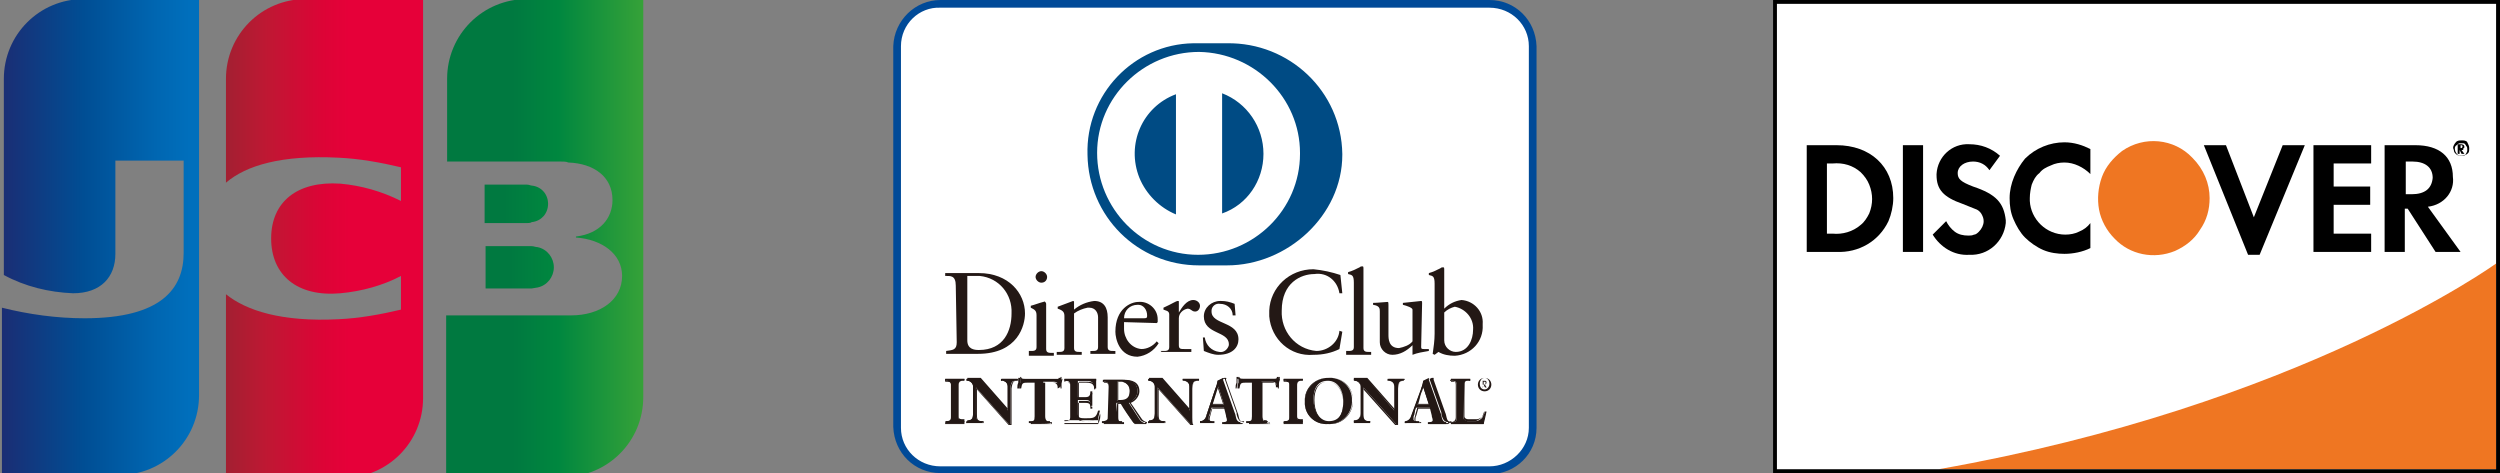 <?xml version="1.0" encoding="utf-8"?>
<!-- Generator: Adobe Illustrator 26.5.0, SVG Export Plug-In . SVG Version: 6.00 Build 0)  -->
<svg version="1.1" id="_レイヤー_2" xmlns="http://www.w3.org/2000/svg" xmlns:xlink="http://www.w3.org/1999/xlink" x="0px"
	 y="0px" viewBox="0 0 260 49.2" style="enable-background:new 0 0 260 49.2;" xml:space="preserve">
<rect x="0" y="0" width="260" height="49.2" fill="#808080" stroke="none"/>
<style type="text/css">
	.st0{fill:#FFFFFF;}
	.st1{fill:#004A98;}
	.st2{fill:#231815;}
	.st3{fill:#004B84;}
	.st4{fill:#EF7622;}
	.st5{clip-path:url(#SVGID_00000136372254213105298720000003410965592592182930_);}
	.st6{fill:url(#_パス_1621_00000173859893094086113390000003151713066350731157_);}
	.st7{fill:url(#_パス_1622_00000065780474357169388450000002344574723377541285_);}
	.st8{fill:url(#_パス_1623_00000131354897049432061520000012108927706281413031_);}
	.st9{fill:url(#_パス_1624_00000033349751721900476010000006439058512275054238_);}
	.st10{fill:url(#_パス_1625_00000049901407431778324140000013636011635812532622_);}
	.st11{fill:none;}
</style>
<g>
	<path id="_パス_1626" class="st0" d="M159.4,44.5c0,2.5-2,4.4-4.5,4.4l0,0H97.8c-2.5,0-4.5-2-4.5-4.4l0,0V4.8
		c0-2.5,2-4.4,4.5-4.4l0,0h57.1c2.5,0,4.5,1.9,4.5,4.4l0,0V44.5z"/>
	<path id="_パス_1627" class="st1" d="M93.7,4.8v39.7c0,2.2,1.8,4,4.1,4h57.1c2.2,0,4.1-1.8,4.1-4c0,0,0,0,0,0V4.8
		c0-2.2-1.8-4-4.1-4H97.8C95.6,0.7,93.7,2.5,93.7,4.8z M97.8,49.2c-2.7,0-4.8-2.1-4.9-4.8V4.8C93,2.1,95.2,0,97.8,0h57.1
		c2.7,0,4.8,2.1,4.9,4.8v39.7c0,2.7-2.2,4.8-4.8,4.8c0,0,0,0,0,0L97.8,49.2L97.8,49.2z"/>
	<path id="_パス_1628" class="st2" d="M100.6,35.4c0,0.9,0.7,1,1.2,1c2.6,0,3.4-2,3.4-3.8c0.1-2-1.3-3.7-3.3-3.9
		c-0.1,0-0.3,0-0.4,0c-0.3,0-0.6,0-0.9,0V35.4L100.6,35.4z M99.4,29.7c0-1.1-0.6-1-1.1-1v-0.3c0.5,0,0.9,0,1.4,0c0.5,0,1.2,0,2.1,0
		c3.1,0,4.8,2.1,4.8,4.2c0,1.2-0.7,4.2-4.9,4.2c-0.6,0-1.2,0-1.7,0c-0.6,0-1.1,0-1.6,0v-0.3c0.7-0.1,1.1-0.1,1.1-0.9L99.4,29.7
		L99.4,29.7L99.4,29.7z"/>
	<path id="_パス_1629" class="st2" d="M108.3,29.4c-0.3,0-0.6-0.3-0.6-0.6c0-0.3,0.3-0.6,0.6-0.6c0.3,0,0.6,0.3,0.6,0.6
		c0,0,0,0,0,0C108.9,29.1,108.7,29.4,108.3,29.4C108.3,29.4,108.3,29.4,108.3,29.4L108.3,29.4z M107,36.5h0.2c0.3,0,0.6,0,0.6-0.4
		v-3.3c0-0.5-0.2-0.6-0.6-0.8v-0.2c0.4-0.1,0.9-0.3,1.3-0.4c0.1,0,0.1-0.1,0.2,0c0,0,0.1,0.1,0.1,0.2v4.7c0,0.4,0.3,0.4,0.6,0.4h0.2
		v0.3c-0.4,0-0.8,0-1.3,0s-0.9,0-1.3,0L107,36.5L107,36.5L107,36.5z"/>
	<path id="_パス_1630" class="st2" d="M110.7,32.9c0-0.4-0.1-0.6-0.7-0.8v-0.2c0.5-0.2,1.1-0.4,1.6-0.6c0,0,0.1,0,0.1,0.1v0.8
		c0.6-0.5,1.3-0.8,2.1-0.9c1,0,1.4,0.7,1.4,1.7v3.1c0,0.4,0.3,0.4,0.6,0.4h0.2v0.3c-0.4,0-0.8,0-1.3,0c-0.4,0-0.9,0-1.3,0v-0.3h0.2
		c0.3,0,0.6,0,0.6-0.4V33c0-0.5-0.3-1-0.9-1c-0.1,0-0.1,0-0.2,0c-0.5,0.1-1,0.3-1.4,0.6v3.6c0,0.4,0.3,0.4,0.6,0.4h0.2v0.3
		c-0.4,0-0.8,0-1.3,0c-0.4,0-0.9,0-1.3,0v-0.3h0.2c0.3,0,0.6,0,0.6-0.4L110.7,32.9L110.7,32.9L110.7,32.9z"/>
	<path id="_パス_1631" class="st2" d="M119,33.1c0.3,0,0.3-0.1,0.3-0.3c0-0.6-0.4-1.1-0.9-1.1c0,0-0.1,0-0.1,0
		c-0.8,0-1.4,0.6-1.4,1.4L119,33.1L119,33.1z M116.9,33.5c0,0.2,0,0.5,0,0.7c0,1,0.7,2,1.8,2.1c0.6,0,1.2-0.3,1.6-0.8l0.2,0.2
		c-0.5,0.8-1.3,1.3-2.2,1.4c-1.9,0-2.3-1.9-2.3-2.6c0-2.4,1.6-3.1,2.4-3.1c1-0.1,2,0.7,2,1.8c0,0,0,0.1,0,0.1v0.2l-0.1,0.1
		L116.9,33.5L116.9,33.5L116.9,33.5z"/>
	<path id="_パス_1632" class="st2" d="M120.7,36.5h0.3c0.3,0,0.6,0,0.6-0.4v-3.4c0-0.4-0.4-0.4-0.6-0.5V32
		c0.9-0.4,1.3-0.7,1.5-0.7c0.1,0,0.1,0,0.1,0.1v1.1h0c0.3-0.5,0.8-1.3,1.5-1.3c0.4,0,0.7,0.3,0.7,0.6c0,0,0,0,0,0
		c0,0.3-0.2,0.6-0.5,0.6c0,0,0,0,0,0c-0.4,0-0.4-0.3-0.8-0.3c-0.5,0.1-0.9,0.5-0.9,1v2.8c0,0.4,0.2,0.4,0.6,0.4h0.7v0.3
		c-0.7,0-1.2,0-1.7,0s-1,0-1.4,0L120.7,36.5L120.7,36.5L120.7,36.5z"/>
	<path id="_パス_1633" class="st2" d="M125.3,35.1c0.1,0.8,0.7,1.4,1.5,1.5c0.5,0.1,0.9-0.3,1-0.7c0,0,0-0.1,0-0.1
		c0-1.4-2.6-1-2.6-2.9c0-0.9,0.8-1.6,1.7-1.6c0,0,0.1,0,0.1,0c0.5,0,0.9,0.1,1.4,0.3l0.1,1.2h-0.3c0-0.7-0.6-1.2-1.3-1.2
		c0,0,0,0,0,0c-0.5-0.1-0.9,0.3-0.9,0.7c0,0,0,0,0,0.1c0,1.4,2.8,1,2.8,2.9c0,0.8-0.6,1.6-2.1,1.6c-0.5,0-1-0.2-1.5-0.4l-0.1-1.4
		L125.3,35.1L125.3,35.1z"/>
	<path id="_パス_1634" class="st2" d="M139.6,30.5h-0.3c-0.2-1.3-1.3-2.2-2.6-2l0,0c-1.4,0-3.4,0.9-3.4,3.8
		c-0.1,2.1,1.4,4,3.6,4.2c1.2,0,2.3-0.9,2.4-2.1l0.3,0.1l-0.3,1.8c-0.8,0.4-1.7,0.6-2.7,0.6c-2.4,0.2-4.4-1.6-4.6-4
		c0-0.2,0-0.4,0-0.6c0.1-2.4,2.1-4.3,4.6-4.3c1,0.1,1.9,0.3,2.8,0.6L139.6,30.5L139.6,30.5z"/>
	<path id="_パス_1635" class="st2" d="M140,36.5h0.2c0.3,0,0.6,0,0.6-0.4v-6.7c0-0.8-0.2-0.8-0.6-0.9v-0.2
		c0.4-0.1,0.8-0.3,1.2-0.5c0.1-0.1,0.2-0.1,0.3-0.1c0.1,0,0.1,0.1,0.1,0.2v8.3c0,0.4,0.3,0.4,0.6,0.4h0.2v0.3c-0.4,0-0.8,0-1.3,0
		s-0.9,0-1.3,0L140,36.5L140,36.5L140,36.5z"/>
	<path id="_パス_1636" class="st2" d="M147.8,36.1c0,0.2,0.1,0.2,0.3,0.2h0.5v0.2c-0.6,0.1-1.2,0.2-1.7,0.4l0,0v-1
		c-0.6,0.6-1.3,1-2.1,1c-0.7,0-1.3-0.6-1.3-1.3c0,0,0-0.1,0-0.1v-3.1c0-0.3,0-0.6-0.7-0.7v-0.2c0.4,0,1.4-0.1,1.5-0.1
		c0.1,0,0.1,0.1,0.1,0.3v3.1c0,0.4,0,1.4,1.1,1.4c0.5-0.1,1.1-0.3,1.4-0.7v-3.3c0-0.2-0.6-0.4-1-0.5v-0.2c1.1-0.1,1.8-0.2,1.9-0.2
		c0.1,0,0.1,0.1,0.1,0.2L147.8,36.1L147.8,36.1L147.8,36.1z"/>
	<path id="_パス_1637" class="st2" d="M150.2,35.4c0,0.7,0.6,1.2,1.2,1.2c1.3,0,1.8-1.3,1.8-2.3c0.1-1.2-0.8-2.2-1.9-2.4
		c-0.4,0.1-0.8,0.3-1.1,0.6L150.2,35.4L150.2,35.4z M150.2,32.1c0.5-0.5,1.1-0.8,1.8-0.9c1.3,0.1,2.3,1.2,2.2,2.5c0,0,0,0,0,0.1
		c0.1,1.7-1.2,3.1-2.9,3.2c-0.6,0-1.2-0.1-1.7-0.4l-0.4,0.3l-0.2-0.1c0.1-0.7,0.2-1.4,0.2-2.1v-5.2c0-0.8-0.2-0.8-0.6-0.9v-0.2
		c0.4-0.1,0.8-0.3,1.2-0.5c0.1-0.1,0.2-0.1,0.3-0.1c0.1,0,0.1,0.1,0.1,0.2L150.2,32.1L150.2,32.1L150.2,32.1z"/>
	<path id="_パス_1638" class="st2" d="M98.3,43.8L98.3,43.8c0.3,0,0.6,0,0.6-0.4V40c0-0.3-0.2-0.4-0.5-0.4h-0.1v-0.2
		c0.2,0,0.6,0,1,0c0.3,0,0.7,0,1,0v0.2h-0.1c-0.2,0-0.5,0-0.5,0.4v3.4c0,0.3,0.2,0.4,0.5,0.4h0.1V44c-0.3,0-0.7,0-1,0s-0.7,0-0.9,0
		L98.3,43.8L98.3,43.8z"/>
	<path id="_パス_1639" class="st2" d="M100.3,44v-0.1h-0.1c-0.2,0-0.5,0-0.5-0.4V40c0-0.4,0.3-0.4,0.5-0.4h0.1v-0.1
		c-0.3,0-0.7,0-1,0c-0.3,0-0.7,0-0.9,0v0.1h0.1c0.2,0,0.5,0,0.5,0.4v3.4c0,0.4-0.3,0.4-0.5,0.4h-0.1V44c0.2,0,0.6,0,0.9,0
		C99.6,44,99.9,44,100.3,44z M100.3,44.1c-0.3,0-0.7,0-1,0s-0.7,0-1,0h0v-0.2h0.1c0.2,0,0.5,0,0.5-0.3V40c0-0.3-0.2-0.3-0.5-0.3
		h-0.1v-0.3h0c0.2,0,0.7,0,1,0c0.3,0,0.7,0,1,0v0.2h-0.1c-0.2,0-0.5,0-0.5,0.3v3.4c0,0.3,0.2,0.3,0.5,0.3h0.1L100.3,44.1L100.3,44.1
		L100.3,44.1L100.3,44.1z"/>
	<path id="_パス_1640" class="st2" d="M104.8,42.7l0-2.5c0-0.5-0.4-0.6-0.6-0.6h-0.1v-0.2c0.3,0,0.6,0,0.9,0c0.3,0,0.5,0,0.8,0
		v0.2h-0.1c-0.3,0-0.6,0-0.6,0.8v3c0,0.2,0,0.4,0,0.7h-0.2l-3.4-3.8v2.7c0,0.6,0.1,0.8,0.6,0.8h0.1V44c-0.3,0-0.6,0-0.8,0
		c-0.3,0-0.6,0-0.9,0v-0.2h0.1c0.4,0,0.6-0.3,0.6-0.8v-2.8c0-0.3-0.2-0.6-0.6-0.6c0,0,0,0,0,0h-0.1v-0.2c0.2,0,0.5,0,0.8,0
		c0.2,0,0.4,0,0.6,0L104.8,42.7L104.8,42.7z"/>
	<path id="_パス_1641" class="st2" d="M104.9,44.1h0.2c0-0.2,0-0.4,0-0.6v-3c0-0.8,0.3-0.9,0.6-0.9h0.1v-0.1c-0.3,0-0.5,0-0.8,0
		c-0.3,0-0.6,0-0.9,0v0.1h0.1c0.3,0,0.6,0.2,0.6,0.6c0,0,0,0.1,0,0.1v2.5l0,0l0,0l-2.9-3.3c-0.2,0-0.4,0-0.6,0c-0.2,0-0.5,0-0.7,0
		v0.1h0c0.3,0,0.6,0.3,0.6,0.6v0v2.8c0,0.5-0.1,0.9-0.6,0.9h-0.1v0.1c0.3,0,0.6,0,0.9,0c0.3,0,0.5,0,0.8,0v-0.1h-0.1
		c-0.5,0-0.6-0.2-0.6-0.8v-2.8L104.9,44.1L104.9,44.1z M105.2,44.2h-0.3l-3.3-3.7v2.6c0,0.6,0.1,0.7,0.6,0.7h0.1v0.2h0
		c-0.3,0-0.6,0-0.8,0c-0.3,0-0.6,0-0.9,0h0v-0.3h0.1c0.4,0,0.6-0.3,0.6-0.8v-2.8c0-0.3-0.3-0.6-0.6-0.6h-0.1v-0.2h0
		c0.2,0,0.5,0,0.8,0c0.2,0,0.4,0,0.6,0l2.9,3.3v-2.4c0-0.5-0.3-0.6-0.5-0.6h-0.2v-0.2h0c0.3,0,0.6,0,0.9,0c0.3,0,0.5,0,0.8,0h0v0.2
		h-0.1c-0.3,0-0.5,0-0.6,0.8v3C105.2,43.7,105.2,43.9,105.2,44.2L105.2,44.2L105.2,44.2L105.2,44.2z"/>
	<path id="_パス_1642" class="st2" d="M106.8,39.8c-0.5,0-0.5,0.1-0.6,0.6H106c0-0.2,0-0.4,0.1-0.6c0-0.2,0-0.4,0-0.6h0.1
		c0,0.2,0.2,0.2,0.4,0.2h3.4c0.2,0,0.3,0,0.3-0.2l0.1,0c0,0.2,0,0.3-0.1,0.5c0,0.2,0,0.4,0,0.5l-0.2,0.1c0-0.2,0-0.6-0.5-0.6h-1.1
		v3.5c0,0.5,0.2,0.6,0.5,0.6h0.2v0.2c-0.2,0-0.7,0-1.1,0c-0.4,0-0.9,0-1.1,0v-0.2h0.1c0.4,0,0.5,0,0.5-0.5v-3.5L106.8,39.8
		L106.8,39.8z"/>
	<path id="_パス_1643" class="st2" d="M109.4,44.1c-0.3,0-0.7,0-1.1,0c-0.4,0-0.9,0-1.1,0h0v-0.2h0.1c0.4,0,0.5,0,0.5-0.5v-3.5
		h-1.1v0h1.1v3.5c0,0.5-0.2,0.6-0.6,0.6h-0.1V44c0.3,0,0.7,0,1.1,0C108.6,44,109.1,44,109.4,44.1l0-0.2h-0.1c-0.3,0-0.6-0.1-0.6-0.6
		v-3.5h1.1c0.4,0,0.5,0.4,0.5,0.6l0.1,0c0-0.2,0-0.3,0-0.5l0.1-0.5l-0.1,0c0,0.2-0.2,0.2-0.4,0.2h-3.4c-0.1,0-0.3,0-0.4-0.2h-0.1
		c0,0.2,0,0.4,0,0.5l-0.1,0.5h0.1c0.1-0.5,0.1-0.6,0.6-0.6v0c-0.5,0-0.5,0.1-0.6,0.6v0h-0.3v0c0-0.2,0-0.4,0.1-0.6
		c0-0.2,0-0.4,0-0.5v0h0.2v0c0,0.2,0.2,0.2,0.3,0.2h3.4c0.2,0,0.3,0,0.3-0.2v0h0l0.2,0v0c0,0.2,0,0.3-0.1,0.5c0,0.2,0,0.4,0,0.5v0h0
		l-0.2,0.1v0c0-0.2,0-0.6-0.5-0.6h-1.1v3.5c0,0.5,0.2,0.5,0.5,0.5h0.1L109.4,44.1L109.4,44.1L109.4,44.1z"/>
	<path id="_パス_1644" class="st2" d="M110.7,43.8L110.7,43.8c0.3,0,0.6,0,0.6-0.4V40c0-0.3-0.2-0.4-0.5-0.4h-0.1v-0.2
		c0.4,0,1.1,0,1.6,0s1.2,0,1.7,0c0,0.3,0,0.7,0,1l-0.2,0c0-0.4-0.1-0.8-0.8-0.8h-0.9v1.7h0.8c0.4,0,0.5-0.2,0.5-0.6h0.2
		c0,0.2,0,0.5,0,0.8c0,0.2,0,0.5,0,0.7l-0.2,0c0-0.4,0-0.6-0.5-0.6h-0.8v1.5c0,0.4,0.4,0.4,0.8,0.4c0.8,0,1.1,0,1.3-0.8l0.2,0
		c-0.1,0.3-0.2,0.7-0.2,1c-0.4,0-1.2,0-1.8,0s-1.4,0-1.7,0L110.7,43.8L110.7,43.8z"/>
	<path id="_パス_1645" class="st2" d="M114.2,44c0-0.3,0.1-0.7,0.2-1l-0.1,0c-0.2,0.7-0.6,0.8-1.3,0.8c-0.4,0-0.8,0-0.8-0.5v-1.6
		h0.8c0.5,0,0.5,0.3,0.5,0.6l0.1,0c0-0.2,0-0.5,0-0.7c0-0.2,0-0.5,0-0.7h-0.1c0,0.3-0.1,0.6-0.5,0.6h-0.8v-1.8h0.9
		c0.7,0,0.8,0.3,0.8,0.8l0.1,0c0-0.2,0-0.4,0-0.6v-0.3c-0.4,0-1.1,0-1.6,0c-0.5,0-1.2,0-1.6,0v0.1h0c0.2,0,0.5,0,0.5,0.4v3.4
		c0,0.4-0.3,0.4-0.5,0.4h-0.1V44c0.4,0,1.1,0,1.7,0C113.1,44,113.8,44,114.2,44z M114.2,44.1c-0.4,0-1.2,0-1.8,0s-1.4,0-1.7,0h0
		v-0.2h0.1c0.2,0,0.4,0,0.5-0.3V40c0-0.3-0.2-0.3-0.5-0.3h-0.1v-0.3h0c0.4,0,1.1,0,1.6,0s1.2,0,1.7,0h0v0.4c0,0.2,0,0.4,0,0.7v0h0
		l-0.2,0v0c0-0.4-0.1-0.7-0.8-0.7h-0.9v1.7h0.8c0.4,0,0.4-0.2,0.5-0.5v0h0.2v0c0,0.2,0,0.5,0,0.8c0,0.2,0,0.5,0,0.7v0h0l-0.2,0v0
		c0-0.4,0-0.6-0.5-0.6h-0.8v1.5c0,0.4,0.3,0.4,0.8,0.4c0.8,0,1.1,0,1.3-0.8v0h0l0.2,0v0C114.5,43.3,114.4,43.7,114.2,44.1
		L114.2,44.1L114.2,44.1z"/>
	<path id="_パス_1646" class="st2" d="M116.2,41.7h0.3c0.7,0,1-0.2,1-1c0-0.5-0.3-0.9-0.8-1c0,0-0.1,0-0.1,0c-0.2,0-0.3,0-0.4,0
		L116.2,41.7L116.2,41.7L116.2,41.7z M115.3,40.2c0-0.5-0.3-0.5-0.5-0.5h-0.1v-0.2c0.2,0,0.6,0,1,0c0.4,0,0.7,0,1,0
		c0.8,0,1.6,0.2,1.6,1.2c0,0.5-0.4,1-0.9,1.2l1.1,1.7c0.1,0.2,0.4,0.4,0.6,0.4V44c-0.2,0-0.4,0-0.6,0c-0.2,0-0.4,0-0.6,0
		c-0.5-0.7-1-1.4-1.4-2.1h-0.4v1.4c0,0.5,0.2,0.5,0.5,0.5h0.1V44c-0.4,0-0.8,0-1.1,0c-0.3,0-0.6,0-1,0v-0.2h0.1
		c0.2,0,0.5-0.1,0.5-0.3L115.3,40.2L115.3,40.2z"/>
	<path id="_パス_1647" class="st2" d="M116.5,41.6c0.6,0,1-0.2,1-1c0-0.5-0.3-0.9-0.8-0.9c0,0-0.1,0-0.1,0c-0.2,0-0.3,0-0.3,0v1.9
		C116.2,41.6,116.5,41.6,116.5,41.6z M116.2,41.7L116.2,41.7l0-2h0c0.1,0,0.2,0,0.4,0c0.5,0,0.9,0.4,1,0.9c0,0,0,0.1,0,0.1
		c0,0.8-0.4,1.1-1,1.1L116.2,41.7L116.2,41.7z M116.2,41.9h0.4v0c0.4,0.7,0.8,1.4,1.3,2.1c0.2,0,0.4,0,0.6,0c0.2,0,0.4,0,0.6,0v-0.1
		c-0.3,0-0.5-0.2-0.6-0.4l-1.1-1.7l0,0c0.5-0.1,0.9-0.6,0.9-1.1c0-0.9-0.7-1.1-1.5-1.1c-0.3,0-0.7,0-1.1,0c-0.4,0-0.8,0-1,0v0.1h0.1
		c0.2,0,0.5,0,0.5,0.5v3.3c0,0.3-0.2,0.4-0.5,0.4h-0.1V44c0.3,0,0.6,0,0.9,0c0.4,0,0.7,0,1.1,0v-0.1h-0.1c-0.3,0-0.6,0-0.6-0.6
		L116.2,41.9L116.2,41.9L116.2,41.9z M119.2,44.1c-0.2,0-0.4,0-0.6,0c-0.2,0-0.4,0-0.6,0c-0.5-0.7-0.9-1.4-1.3-2.1h-0.4v1.4
		c0,0.5,0.2,0.5,0.5,0.5h0.1v0.2h0c-0.4,0-0.8,0-1.1,0c-0.3,0-0.6,0-1,0h0v-0.2h0.1c0.2,0,0.4-0.1,0.4-0.3v-3.3
		c0-0.5-0.2-0.5-0.4-0.5h-0.1v-0.3h0c0.2,0,0.6,0,1,0c0.4,0,0.7,0,1.1,0c0.8,0,1.6,0.2,1.6,1.2c0,0.5-0.4,1-0.9,1.2l1.1,1.6
		c0.1,0.2,0.4,0.4,0.6,0.4h0L119.2,44.1L119.2,44.1L119.2,44.1z"/>
	<path id="_パス_1648" class="st2" d="M123.7,42.7v-2.5c0-0.5-0.4-0.6-0.6-0.6H123v-0.2c0.3,0,0.6,0,0.9,0c0.3,0,0.5,0,0.8,0v0.2
		h-0.1c-0.3,0-0.6,0-0.6,0.8v3c0,0.2,0,0.4,0,0.7h-0.2l-3.4-3.8v2.7c0,0.6,0.1,0.8,0.6,0.8h0.1V44c-0.3,0-0.6,0-0.8,0
		c-0.3,0-0.6,0-0.9,0v-0.2h0.1c0.4,0,0.6-0.3,0.6-0.8v-2.8c0-0.3-0.2-0.6-0.6-0.6c0,0,0,0,0,0h-0.1v-0.2c0.2,0,0.5,0,0.8,0
		c0.2,0,0.4,0,0.6,0L123.7,42.7L123.7,42.7z"/>
	<path id="_パス_1649" class="st2" d="M123.8,44.1h0.2c0-0.2,0-0.4,0-0.6v-3c0-0.8,0.3-0.9,0.6-0.9h0.1v-0.1c-0.3,0-0.5,0-0.8,0
		c-0.3,0-0.6,0-0.9,0v0.1h0.1c0.3,0,0.6,0.2,0.6,0.6c0,0,0,0.1,0,0.1v2.5l0,0l-2.9-3.3c-0.2,0-0.4,0-0.6,0c-0.2,0-0.5,0-0.7,0v0.1h0
		c0.3,0,0.6,0.3,0.6,0.6v0V43c0,0.5-0.1,0.9-0.6,0.9h-0.1v0.1c0.3,0,0.6,0,0.9,0c0.3,0,0.5,0,0.8,0v-0.1h-0.1
		c-0.5,0-0.6-0.2-0.6-0.8v-2.8L123.8,44.1L123.8,44.1z M124.1,44.2h-0.3l-3.3-3.7v2.6c0,0.6,0.1,0.7,0.6,0.7h0.1v0.2h0
		c-0.3,0-0.6,0-0.8,0c-0.3,0-0.6,0-0.9,0h0v-0.3h0.1c0.4,0,0.6-0.3,0.6-0.8v-2.8c0-0.3-0.3-0.6-0.6-0.6h-0.1v-0.2h0
		c0.2,0,0.5,0,0.8,0c0.2,0,0.4,0,0.6,0l2.9,3.3v-2.4c0-0.5-0.3-0.6-0.5-0.6H123v-0.2h0c0.3,0,0.6,0,0.9,0c0.3,0,0.5,0,0.8,0h0v0.2
		h-0.1c-0.3,0-0.5,0-0.6,0.8v3C124,43.7,124,43.9,124.1,44.2L124.1,44.2L124.1,44.2L124.1,44.2z"/>
	<path id="_パス_1650" class="st2" d="M126.7,40.2l-0.6,1.9h1.2L126.7,40.2L126.7,40.2z M125.8,43.1c-0.1,0.2-0.1,0.3-0.1,0.5
		c0,0.2,0.3,0.2,0.5,0.2h0.1V44c-0.3,0-0.5,0-0.8,0c-0.2,0-0.5,0-0.7,0v-0.2h0c0.3,0,0.5-0.2,0.6-0.4l1-3c0.1-0.2,0.2-0.6,0.2-0.8
		c0.2-0.1,0.4-0.2,0.6-0.3c0,0,0,0,0,0c0,0,0,0,0,0c0,0,0,0.1,0,0.2l1.2,3.4c0.1,0.2,0.1,0.4,0.2,0.7c0.1,0.2,0.2,0.3,0.4,0.3h0v0.2
		c-0.3,0-0.6,0-0.9,0c-0.3,0-0.7,0-1,0v-0.2h0.1c0.1,0,0.4,0,0.4-0.2c0-0.2-0.1-0.3-0.1-0.5l-0.2-0.8H126L125.8,43.1L125.8,43.1z"/>
	<path id="_パス_1651" class="st2" d="M126.1,42h1.1l-0.6-1.8L126.1,42z M126,42.1l0.6-1.9h0.1l0.6,1.9H126z M127.4,44
		c0.3,0,0.6,0,1,0c0.3,0,0.6,0,0.9,0v-0.1c-0.2,0-0.4-0.1-0.5-0.3c-0.1-0.2-0.2-0.4-0.2-0.7l-1.2-3.4c0,0,0-0.1,0-0.1h-0.1
		c-0.2,0.1-0.4,0.2-0.6,0.3c-0.1,0.3-0.1,0.6-0.2,0.8l-1.1,3c-0.1,0.3-0.3,0.4-0.6,0.4V44c0.2,0,0.4,0,0.7,0c0.2,0,0.5,0,0.8,0v-0.1
		h0c-0.2,0-0.5,0-0.5-0.3c0-0.2,0.1-0.4,0.1-0.5l0,0l0.2-0.7h1.5l0.3,0.8c0.1,0.2,0.1,0.3,0.1,0.5c0,0.2-0.3,0.2-0.4,0.2h0L127.4,44
		L127.4,44z M129.2,44.1c-0.3,0-0.6,0-0.9,0c-0.3,0-0.6,0-1,0h0v-0.2h0.1c0.1,0,0.4,0,0.4-0.2c0-0.2-0.1-0.3-0.1-0.5l-0.2-0.7H126
		l-0.2,0.7c-0.1,0.2-0.1,0.3-0.1,0.5c0,0.2,0.2,0.2,0.5,0.2h0.1V44h0c-0.3,0-0.5,0-0.8,0s-0.5,0-0.7,0h0v-0.2h0.1
		c0.3,0,0.5-0.2,0.5-0.4l1-3c0.1-0.2,0.2-0.6,0.3-0.8c0.2-0.1,0.4-0.2,0.6-0.3c0,0,0,0,0.1,0c0,0,0,0,0.1,0s0,0.1,0,0.2l1.2,3.4
		c0.1,0.2,0.1,0.4,0.2,0.7c0.1,0.2,0.2,0.3,0.4,0.2h0.1L129.2,44.1L129.2,44.1L129.2,44.1z"/>
	<path id="_パス_1652" class="st2" d="M129.5,39.8c-0.5,0-0.5,0.1-0.6,0.6h-0.2c0-0.2,0-0.4,0.1-0.6c0-0.2,0-0.4,0-0.6h0.1
		c0,0.2,0.2,0.2,0.4,0.2h3.4c0.2,0,0.3,0,0.3-0.2l0.1,0c0,0.2,0,0.3-0.1,0.5c0,0.2,0,0.4,0,0.5l-0.2,0.1c0-0.2,0-0.6-0.5-0.6h-1.1
		v3.5c0,0.5,0.2,0.6,0.5,0.6h0.1v0.2c-0.2,0-0.7,0-1.1,0c-0.4,0-0.9,0-1.1,0v-0.2h0.1c0.4,0,0.5,0,0.5-0.5v-3.5L129.5,39.8
		L129.5,39.8z"/>
	<path id="_パス_1653" class="st2" d="M132.1,44.1c-0.2,0-0.7,0-1.1,0c-0.4,0-0.9,0-1.1,0h0v-0.2h0.1c0.4,0,0.5,0,0.5-0.5v-3.5
		h-1.1v0h1.1v3.5c0,0.5-0.2,0.6-0.6,0.6h-0.1V44c0.3,0,0.7,0,1.1,0C131.4,44,131.8,44,132.1,44.1l-0.1-0.2h-0.1
		c-0.3,0-0.6-0.1-0.6-0.6v-3.5h1.1c0.4,0,0.5,0.4,0.5,0.6l0.1,0c0-0.2,0-0.3,0-0.5l0.1-0.5l-0.1,0c0,0.2-0.2,0.2-0.4,0.2h-3.4
		c-0.1,0-0.3,0-0.4-0.2h-0.1c0,0.2,0,0.4,0,0.5l-0.1,0.5h0.1c0.1-0.5,0.1-0.6,0.6-0.6v0c-0.5,0-0.5,0.1-0.6,0.6v0h-0.2v0
		c0-0.2,0-0.4,0.1-0.6c0-0.2,0-0.4,0-0.6v0h0.2v0c0,0.2,0.2,0.2,0.3,0.2h3.4c0.2,0,0.3,0,0.3-0.2v0h0l0.2,0v0c0,0.2,0,0.3-0.1,0.5
		c0,0.2,0,0.4,0,0.5v0h0l-0.2,0.1v0c0-0.2,0-0.6-0.5-0.6h-1.1v3.5c0,0.5,0.2,0.5,0.5,0.5h0.1L132.1,44.1L132.1,44.1L132.1,44.1
		L132.1,44.1z"/>
	<path id="_パス_1654" class="st2" d="M133.5,43.8L133.5,43.8c0.3,0,0.6,0,0.6-0.4V40c0-0.3-0.2-0.4-0.5-0.4h-0.1v-0.2
		c0.2,0,0.6,0,1,0c0.3,0,0.7,0,1,0v0.2h-0.1c-0.2,0-0.5,0-0.5,0.4v3.4c0,0.3,0.2,0.4,0.5,0.4h0.1V44c-0.3,0-0.7,0-1,0
		c-0.3,0-0.7,0-1,0L133.5,43.8L133.5,43.8L133.5,43.8z"/>
	<path id="_パス_1655" class="st2" d="M135.5,44v-0.1h-0.1c-0.2,0-0.5,0-0.5-0.4V40c0-0.4,0.3-0.4,0.5-0.4h0.1v-0.1
		c-0.3,0-0.7,0-1,0c-0.3,0-0.7,0-0.9,0v0.1h0.1c0.2,0,0.5,0,0.5,0.4v3.4c0,0.4-0.3,0.4-0.5,0.4h-0.1V44c0.2,0,0.6,0,0.9,0
		C134.8,44,135.2,44,135.5,44z M135.5,44.1c-0.3,0-0.7,0-1,0c-0.3,0-0.7,0-1,0h0v-0.2h0.1c0.2,0,0.5,0,0.5-0.3V40
		c0-0.3-0.2-0.3-0.5-0.3h-0.1v-0.3h0c0.2,0,0.7,0,1,0c0.3,0,0.7,0,1,0h0v0.2h-0.1c-0.2,0-0.5,0-0.5,0.3v3.4c0,0.3,0.2,0.3,0.5,0.3
		h0.1L135.5,44.1L135.5,44.1L135.5,44.1L135.5,44.1z"/>
	<path id="_パス_1656" class="st2" d="M138.2,43.8c1.3,0,1.5-1.1,1.5-2.1s-0.5-2.1-1.6-2.1c-1.2,0-1.5,1-1.5,1.9
		C136.6,42.7,137.2,43.8,138.2,43.8z M138.1,39.3c1.3-0.1,2.4,0.8,2.5,2.1c0,0.1,0,0.1,0,0.2c0.1,1.3-1,2.5-2.3,2.5
		c-0.1,0-0.1,0-0.2,0c-1.3,0.1-2.4-0.9-2.4-2.2c0-0.1,0-0.1,0-0.2C135.7,40.4,136.8,39.3,138.1,39.3
		C138.1,39.3,138.1,39.3,138.1,39.3L138.1,39.3z"/>
	<path id="_パス_1657" class="st2" d="M136.6,41.6c0-0.9,0.3-1.9,1.5-1.9c1.1,0,1.6,1.2,1.6,2.2c0,1-0.2,2.1-1.5,2.1v-0.1
		c1.2,0,1.5-1.1,1.5-2.1c0-1-0.5-2.1-1.6-2.1c-1.1,0-1.4,1-1.4,1.9c0,1.2,0.5,2.3,1.6,2.3v0C137.1,43.9,136.6,42.7,136.6,41.6
		L136.6,41.6z M135.7,41.8c0-1.3,1.1-2.5,2.4-2.5c0,0,0,0,0,0v0c-1.3,0-2.4,1-2.4,2.3C135.7,41.7,135.7,41.7,135.7,41.8
		c0,1.2,1.1,2.3,2.3,2.3c0.1,0,0.1,0,0.2,0c1.3,0,2.4-1,2.5-2.3c0-0.1,0-0.1,0-0.2c0-1.3-1-2.3-2.3-2.3c-0.1,0-0.1,0-0.2,0v0
		c1.3-0.1,2.4,0.9,2.5,2.2c0,0,0,0.1,0,0.1c0.1,1.3-1,2.5-2.3,2.5c-0.1,0-0.1,0-0.2,0c-1.3,0.1-2.4-0.8-2.5-2.1
		C135.7,41.9,135.7,41.9,135.7,41.8L135.7,41.8L135.7,41.8z"/>
	<path id="_パス_1658" class="st2" d="M145,42.7l0-2.5c0-0.5-0.4-0.6-0.6-0.6h-0.1v-0.2c0.3,0,0.6,0,0.9,0c0.3,0,0.5,0,0.8,0v0.2
		H146c-0.3,0-0.6,0-0.6,0.8v3c0,0.2,0,0.4,0,0.7h-0.2l-3.4-3.8v2.7c0,0.6,0.1,0.8,0.6,0.8h0.1V44c-0.3,0-0.6,0-0.8,0
		c-0.3,0-0.6,0-0.9,0v-0.2h0.1c0.4,0,0.6-0.3,0.6-0.8v-2.8c0-0.3-0.2-0.6-0.6-0.6c0,0,0,0,0,0h-0.1v-0.2c0.2,0,0.5,0,0.8,0
		c0.2,0,0.4,0,0.6,0L145,42.7L145,42.7z"/>
	<path id="_パス_1659" class="st2" d="M145.2,44.1h0.2c0-0.2,0-0.4,0-0.6v-3c0-0.8,0.3-0.9,0.6-0.9h0.1v-0.1c-0.3,0-0.5,0-0.8,0
		c-0.3,0-0.6,0-0.9,0v0.1h0.1c0.3,0,0.6,0.2,0.6,0.6c0,0,0,0.1,0,0.1v2.5l0,0l0,0l-2.9-3.3c-0.2,0-0.4,0-0.6,0c-0.2,0-0.5,0-0.7,0
		v0.1h0c0.3,0,0.6,0.3,0.6,0.6v0v2.8c0,0.5-0.1,0.9-0.6,0.9h-0.1v0.1c0.3,0,0.6,0,0.9,0c0.3,0,0.5,0,0.8,0v-0.1h-0.1
		c-0.5,0-0.6-0.2-0.6-0.8v-2.8L145.2,44.1L145.2,44.1z M145.4,44.2h-0.3l-3.3-3.7v2.6c0,0.6,0.1,0.7,0.6,0.7h0.1v0.2h0
		c-0.3,0-0.6,0-0.8,0c-0.3,0-0.6,0-0.9,0h0v-0.3h0.1c0.4,0,0.6-0.3,0.6-0.8v-2.8c0-0.3-0.3-0.6-0.6-0.6h-0.1v-0.2h0
		c0.2,0,0.5,0,0.8,0c0.2,0,0.4,0,0.6,0l2.9,3.3v-2.4c0-0.5-0.3-0.6-0.5-0.6h-0.2v-0.2h0c0.3,0,0.6,0,0.9,0c0.3,0,0.5,0,0.8,0h0v0.2
		H146c-0.3,0-0.5,0-0.6,0.8v3C145.4,43.7,145.4,43.9,145.4,44.2L145.4,44.2L145.4,44.2L145.4,44.2z"/>
	<path id="_パス_1660" class="st2" d="M148,40.2l-0.6,1.9h1.2L148,40.2L148,40.2z M147.1,43.1c-0.1,0.2-0.1,0.3-0.1,0.5
		c0,0.2,0.3,0.2,0.5,0.2h0.1V44c-0.3,0-0.5,0-0.8,0c-0.2,0-0.5,0-0.7,0v-0.2h0c0.3,0,0.5-0.2,0.6-0.4l1.1-3c0.1-0.2,0.2-0.6,0.2-0.8
		c0.2-0.1,0.4-0.2,0.6-0.3c0,0,0,0,0,0s0,0,0,0c0,0,0,0.1,0,0.2l1.2,3.4c0.1,0.2,0.1,0.4,0.2,0.7c0.1,0.2,0.2,0.3,0.4,0.3h0v0.2
		c-0.3,0-0.6,0-0.9,0c-0.3,0-0.6,0-1,0v-0.2h0.1c0.1,0,0.4,0,0.4-0.2c0-0.2-0.1-0.3-0.1-0.5l-0.2-0.8h-1.5L147.1,43.1L147.1,43.1z"
		/>
	<path id="_パス_1661" class="st2" d="M147.5,42h1.1l-0.6-1.8L147.5,42z M147.4,42.1l0.6-1.9h0.1l0.6,1.9H147.4z M148.7,44
		c0.3,0,0.6,0,1,0c0.3,0,0.6,0,0.9,0v-0.1c-0.2,0-0.4-0.1-0.5-0.3c-0.1-0.2-0.2-0.4-0.2-0.7l-1.2-3.4c0,0,0-0.1,0-0.1h-0.1
		c-0.2,0.1-0.4,0.2-0.6,0.3c0,0.2-0.2,0.6-0.2,0.8l-1.1,3c-0.1,0.3-0.3,0.4-0.6,0.4V44c0.2,0,0.4,0,0.7,0c0.2,0,0.5,0,0.8,0v-0.1h0
		c-0.2,0-0.5,0-0.5-0.3c0-0.2,0.1-0.4,0.1-0.5l0,0l0.2-0.7h1.5l0.3,0.8c0.1,0.2,0.1,0.3,0.1,0.5c0,0.2-0.3,0.2-0.4,0.2h0L148.7,44
		L148.7,44z M150.6,44.1c-0.3,0-0.6,0-0.9,0c-0.3,0-0.6,0-1,0h0v-0.2h0.1c0.1,0,0.4,0,0.4-0.2c0-0.2-0.1-0.3-0.1-0.5l-0.2-0.7h-1.4
		l-0.2,0.7c-0.1,0.2-0.1,0.3-0.1,0.5c0,0.2,0.2,0.2,0.5,0.2h0.1V44h0c-0.3,0-0.5,0-0.8,0c-0.2,0-0.5,0-0.7,0h0v-0.2h0.1
		c0.3,0,0.5-0.2,0.5-0.4l1.1-3c0.1-0.2,0.2-0.6,0.3-0.8c0.2-0.1,0.4-0.2,0.6-0.3c0,0,0,0,0.1,0c0,0,0,0,0.1,0c0,0,0,0.1,0,0.2
		l1.2,3.4c0.1,0.2,0.1,0.4,0.2,0.7c0.1,0.2,0.2,0.3,0.4,0.2h0.1L150.6,44.1L150.6,44.1L150.6,44.1z"/>
	<path id="_パス_1662" class="st2" d="M152.2,43.4c0,0.3,0.2,0.3,0.4,0.4c0.3,0,0.6,0,0.9,0c0.2,0,0.5-0.2,0.6-0.3
		c0.1-0.1,0.2-0.3,0.2-0.5h0.2c-0.1,0.4-0.2,0.7-0.2,1.1c-0.6,0-1.1,0-1.7,0c-0.6,0-1.1,0-1.7,0v-0.2h0.1c0.2,0,0.5,0,0.5-0.4V40
		c0-0.3-0.2-0.4-0.5-0.4h-0.1v-0.2c0.3,0,0.7,0,1,0s0.7,0,1,0v0.2h-0.2c-0.2,0-0.4,0-0.4,0.3L152.2,43.4L152.2,43.4L152.2,43.4z"/>
	<path id="_パス_1663" class="st2" d="M154.2,44c0.1-0.4,0.2-0.7,0.2-1.1h-0.1c0,0.2-0.1,0.3-0.2,0.5c-0.2,0.2-0.4,0.3-0.6,0.4
		c-0.2,0-0.3,0-0.5,0c-0.1,0-0.2,0-0.4,0c-0.2,0-0.4-0.1-0.4-0.4V40c0-0.4,0.2-0.4,0.5-0.4h0.1v-0.1c-0.3,0-0.6,0-1,0
		c-0.3,0-0.7,0-1,0v0.1h0.1c0.2,0,0.5,0,0.5,0.4v3.4c0,0.4-0.3,0.5-0.5,0.5h-0.1V44c0.6,0,1.1,0,1.7,0C153.1,44,153.7,44,154.2,44
		L154.2,44z M154.3,44.1c-0.6,0-1.1,0-1.7,0c-0.6,0-1.1,0-1.7,0h0v-0.2h0.1c0.2,0,0.5,0,0.5-0.4V40c0-0.3-0.2-0.3-0.5-0.3h-0.1v-0.3
		h0c0.3,0,0.7,0,1,0s0.7,0,1,0h0v0.2h-0.2c-0.2,0-0.4,0-0.4,0.3v3.4c0,0.2,0.2,0.3,0.4,0.3c0.1,0,0.2,0,0.4,0c0.2,0,0.3,0,0.5,0
		c0.2,0,0.5-0.2,0.6-0.3c0.1-0.1,0.1-0.3,0.2-0.5v0h0.2v0C154.5,43.3,154.4,43.7,154.3,44.1L154.3,44.1L154.3,44.1z"/>
	<path id="_パス_1664" class="st2" d="M154.3,40L154.3,40c0.2,0,0.2-0.1,0.2-0.2c0-0.1,0-0.1-0.1-0.1h-0.1V40z M154.1,40.3
		L154.1,40.3c0.1,0,0.1,0,0.1-0.1v-0.5c0-0.1,0-0.1-0.1-0.1v0h0.3c0.1,0,0.2,0,0.2,0.2c0,0.1-0.1,0.2-0.2,0.2l0.1,0.1
		c0,0.1,0.1,0.1,0.1,0.2v0h-0.1c-0.1,0-0.1-0.1-0.2-0.3h-0.1v0.2c0,0,0,0,0.1,0v0L154.1,40.3L154.1,40.3L154.1,40.3z M154.4,40.5
		c0.3,0,0.5-0.3,0.5-0.6l0,0c0-0.3-0.2-0.6-0.5-0.6c-0.3,0-0.5,0.3-0.5,0.6l0,0C153.9,40.3,154.1,40.5,154.4,40.5
		C154.4,40.5,154.4,40.5,154.4,40.5L154.4,40.5z M154.4,39.3c0.4,0,0.7,0.3,0.7,0.7c0,0.4-0.3,0.7-0.7,0.7c-0.4,0-0.7-0.3-0.7-0.7
		l0,0C153.7,39.6,154,39.3,154.4,39.3C154.4,39.3,154.4,39.3,154.4,39.3L154.4,39.3L154.4,39.3z"/>
	<path id="_パス_1665" class="st0" d="M113.6,16.2c0-6.1,5-11.1,11.2-11s11.1,5,11,11.2c0,6.1-5,11-11.1,11
		C118.5,27.4,113.6,22.4,113.6,16.2z"/>
	<path id="_パス_1666" class="st3" d="M124.7,27.6c-6.4,0-11.5-5.1-11.6-11.5c-0.2-6.3,4.8-11.5,11-11.6c0.2,0,0.4,0,0.5,0h3
		c6.5-0.1,11.9,5,12,11.5c0,0,0,0.1,0,0.1c0,6.3-5.7,11.5-12,11.5H124.7z M124.7,5.4c-5.8,0-10.6,4.7-10.6,10.5s4.7,10.6,10.5,10.6
		c5.8,0,10.6-4.7,10.6-10.5c0,0,0,0,0-0.1C135.2,10.2,130.5,5.5,124.7,5.4L124.7,5.4L124.7,5.4z M122.3,22.3V9.8
		c-3.5,1.3-5.2,5.2-3.8,8.7C119.2,20.2,120.6,21.6,122.3,22.3L122.3,22.3z M131.4,16c0-2.8-1.7-5.3-4.3-6.3v12.5
		C129.7,21.3,131.4,18.8,131.4,16L131.4,16z"/>
</g>
<g>
	<g>
		<path id="_パス_1667" class="st0" d="M184.6,0.3l0,48.6h75V0.3H184.6z"/>
		<path id="_パス_1668" class="st4" d="M259.6,27.4c0,0-20.4,14.8-58,21.4h58V27.4z"/>
		<path id="_パス_1669" d="M259.6,0.4v48.4h-74.8V0.4H259.6z M260,0h-75.6v49.2H260V0L260,0z"/>
		<path id="_パス_1670" d="M191,15.1h-3.1v11.1h3.1c2.3,0.1,4.4-1.1,5.4-3.2c0.3-0.7,0.5-1.6,0.5-2.4
			C196.9,17.3,194.5,15.1,191,15.1L191,15.1z M193.5,23.4c-0.8,0.7-1.9,1-2.9,0.9H190V17h0.6c1.1-0.1,2.1,0.2,2.9,0.9
			c0.4,0.4,0.7,0.8,0.9,1.3c0.2,0.5,0.3,1,0.3,1.5c0,0.5-0.1,1-0.3,1.5C194.2,22.6,193.9,23.1,193.5,23.4"/>
		<path id="_パス_1671" d="M200,15.1h-2.1v11.1h2.1V15.1z"/>
		<path id="_パス_1672" d="M205.2,19.4c-1.3-0.5-1.6-0.8-1.6-1.4c0-0.7,0.7-1.2,1.6-1.2c0.7,0,1.3,0.3,1.7,0.9l1.1-1.5
			c-0.9-0.8-2-1.2-3.2-1.2c-1.8-0.1-3.3,1.3-3.4,3.1c0,0,0,0.1,0,0.1c0,1.5,0.7,2.3,2.7,3c0.5,0.2,1,0.4,1.5,0.6
			c0.2,0.1,0.4,0.3,0.5,0.5c0.1,0.2,0.2,0.4,0.2,0.7c0,0.4-0.2,0.8-0.5,1.1c-0.1,0.1-0.3,0.3-0.5,0.3c-0.2,0.1-0.4,0.1-0.6,0.1
			c-0.5,0-1-0.1-1.4-0.4c-0.4-0.3-0.7-0.7-0.9-1.1l-1.4,1.4c0.8,1.3,2.2,2.2,3.8,2.1c2,0.1,3.6-1.4,3.8-3.3c0-0.1,0-0.2,0-0.3
			C208.4,21.1,207.6,20.2,205.2,19.4L205.2,19.4z"/>
		<path id="_パス_1673" d="M209,20.6c0,0.8,0.1,1.5,0.4,2.2c0.3,0.7,0.7,1.4,1.2,1.9s1.2,1,1.9,1.3c0.7,0.3,1.5,0.4,2.2,0.4
			c0.9,0,1.9-0.2,2.7-0.6v-2.6c-0.3,0.4-0.7,0.7-1.2,0.9c-0.4,0.2-0.9,0.3-1.4,0.3c-2,0-3.6-1.6-3.7-3.5c0-0.1,0-0.2,0-0.3
			c0-0.5,0.1-1,0.2-1.4c0.2-0.5,0.4-0.9,0.8-1.2c0.3-0.4,0.7-0.6,1.2-0.8c0.4-0.2,0.9-0.3,1.4-0.3c1,0,2,0.5,2.7,1.2v-2.6
			c-0.8-0.4-1.7-0.7-2.7-0.7c-1.5,0-3,0.6-4.1,1.7C209.7,17.6,209,19.1,209,20.6"/>
		<path id="_パス_1674" d="M234.4,22.6l-2.9-7.5h-2.3l4.6,11.4h1.2l4.7-11.4h-2.3L234.4,22.6z"/>
		<path id="_パス_1675" d="M240.6,26.2h6v-1.9h-3.9v-3h3.8v-1.9h-3.8V17h3.9v-1.9h-6V26.2z"/>
		<path id="_パス_1676" d="M255.1,18.4c0-2.1-1.4-3.3-3.9-3.3h-3.2v11.1h2.1v-4.5h0.3l2.9,4.5h2.6l-3.4-4.7
			C254.2,21.3,255.3,19.9,255.1,18.4L255.1,18.4z M250.8,20.2h-0.6v-3.4h0.7c1.3,0,2.1,0.6,2.1,1.7
			C252.9,19.6,252.2,20.2,250.8,20.2L250.8,20.2z"/>
		<path id="_パス_1677" class="st4" d="M229.8,20.6c0,1.2-0.3,2.3-1,3.3c-0.6,1-1.5,1.7-2.6,2.2c-2.2,0.9-4.7,0.4-6.3-1.3
			c-0.8-0.8-1.4-1.9-1.6-3c-0.2-1.1-0.1-2.3,0.3-3.4c0.4-1.1,1.2-2,2.1-2.7c2.3-1.6,5.4-1.3,7.3,0.7
			C229.2,17.6,229.8,19.1,229.8,20.6"/>
		<path id="_パス_1678" d="M256.3,15.3c0-0.2-0.1-0.3-0.4-0.3h-0.3v1h0.2v-0.4L256,16h0.3l-0.3-0.4c0,0,0.1,0,0.1,0
			c0.1,0,0.1-0.1,0.1-0.2C256.3,15.4,256.3,15.3,256.3,15.3L256.3,15.3L256.3,15.3z M255.9,15.4l0-0.3h0c0.1,0,0.2,0,0.2,0.1
			C256.1,15.4,256,15.4,255.9,15.4"/>
		<path id="_パス_1679" d="M256,14.6c-0.2,0-0.3,0-0.5,0.1c-0.1,0.1-0.2,0.2-0.3,0.4c-0.1,0.2-0.1,0.3,0,0.5
			c0,0.2,0.1,0.3,0.2,0.4c0.3,0.3,0.8,0.3,1.2,0c0,0,0.1-0.1,0.1-0.1c0.1-0.1,0.1-0.3,0.1-0.5c0-0.2-0.1-0.4-0.2-0.6
			S256.2,14.6,256,14.6L256,14.6z M256,16.2c-0.1,0-0.3,0-0.4-0.1c-0.2-0.2-0.3-0.4-0.3-0.7c0-0.1,0.1-0.3,0.2-0.3
			c0.1-0.1,0.2-0.2,0.3-0.2s0.3,0,0.4,0c0.1,0,0.2,0.1,0.3,0.3c0.1,0.1,0.1,0.2,0.1,0.4c0,0.2-0.1,0.3-0.2,0.5
			C256.3,16.1,256.1,16.2,256,16.2L256,16.2L256,16.2z"/>
	</g>
	<g>
		<g id="_グループ_1134">
			<g>
				<defs>
					<rect id="SVGID_1_" width="67.3" height="49.2"/>
				</defs>
				<clipPath id="SVGID_00000178921374885037924590000006955175728871851412_">
					<use xlink:href="#SVGID_1_"  style="overflow:visible;"/>
				</clipPath>
				<g style="clip-path:url(#SVGID_00000178921374885037924590000006955175728871851412_);">
					<g id="_グループ_1133">
						<g id="_グループ_1132">
							
								<linearGradient id="_パス_1621_00000150080730751874516150000013721477002511410305_" gradientUnits="userSpaceOnUse" x1="-2073.275" y1="-47.486" x2="-2070.368" y2="-47.486" gradientTransform="matrix(7.08 0 0 4.39 14731.772 236.268)">
								<stop  offset="0" style="stop-color:#007940"/>
								<stop  offset="0.23" style="stop-color:#00873F"/>
								<stop  offset="0.74" style="stop-color:#40A737"/>
								<stop  offset="1" style="stop-color:#5CB531"/>
							</linearGradient>
							<path id="_パス_1621" style="fill:url(#_パス_1621_00000150080730751874516150000013721477002511410305_);" d="M50.5,30
								h4.8c0.1,0,0.5-0.1,0.6-0.1c1-0.2,1.7-1.1,1.7-2.1c0-1-0.7-1.9-1.7-2.1c-0.2,0-0.4-0.1-0.6-0.1h-4.8
								C50.5,25.6,50.5,30,50.5,30z"/>
							
								<linearGradient id="_パス_1622_00000049202735480979379630000008642447966251740812_" gradientUnits="userSpaceOnUse" x1="-2237.537" y1="-155.512" x2="-2236.529" y2="-155.512" gradientTransform="matrix(20.45 0 0 49.38 45811.156 7703.839)">
								<stop  offset="0" style="stop-color:#007940"/>
								<stop  offset="0.23" style="stop-color:#00873F"/>
								<stop  offset="0.74" style="stop-color:#40A737"/>
								<stop  offset="1" style="stop-color:#5CB531"/>
							</linearGradient>
							<path id="_パス_1622" style="fill:url(#_パス_1622_00000049202735480979379630000008642447966251740812_);" d="M54.8-0.1
								c-4.6,0-8.3,3.7-8.3,8.3v8.6h11.8c0.3,0,0.6,0,0.8,0.1c2.7,0.1,4.6,1.5,4.6,3.9c0,1.9-1.3,3.5-3.8,3.8v0.1
								c2.7,0.2,4.8,1.7,4.8,4c0,2.5-2.3,4.1-5.3,4.1H46.4v16.8h12.2c4.6,0,8.3-3.7,8.3-8.3V-0.1C67-0.1,54.8-0.1,54.8-0.1z"/>
							
								<linearGradient id="_パス_1623_00000000218263826331744340000015807911009369317514_" gradientUnits="userSpaceOnUse" x1="-2049.977" y1="-35.914" x2="-2046.803" y2="-35.914" gradientTransform="matrix(6.48 0 0 3.99 13336.265 164.478)">
								<stop  offset="0" style="stop-color:#007940"/>
								<stop  offset="0.23" style="stop-color:#00873F"/>
								<stop  offset="0.74" style="stop-color:#40A737"/>
								<stop  offset="1" style="stop-color:#5CB531"/>
							</linearGradient>
							<path id="_パス_1623" style="fill:url(#_パス_1623_00000000218263826331744340000015807911009369317514_);" d="M57,21.2
								c0-1-0.7-1.8-1.7-1.9c-0.1,0-0.3-0.1-0.5-0.1h-4.4v4h4.4c0.1,0,0.4,0,0.5-0.1C56.3,23,57,22.2,57,21.2z"/>
							
								<linearGradient id="_パス_1624_00000003803102237351496200000008289239604647993734_" gradientUnits="userSpaceOnUse" x1="-2237.567" y1="-155.469" x2="-2236.549" y2="-155.469" gradientTransform="matrix(20.46 0 0 49.33 45779.59 7693.946)">
								<stop  offset="0" style="stop-color:#1F286F"/>
								<stop  offset="0.47" style="stop-color:#004E94"/>
								<stop  offset="0.83" style="stop-color:#0066B1"/>
								<stop  offset="1" style="stop-color:#006FBC"/>
							</linearGradient>
							<path id="_パス_1624" style="fill:url(#_パス_1624_00000003803102237351496200000008289239604647993734_);" d="M8.7-0.1
								c-4.6,0-8.3,3.7-8.3,8.3v20.4c2.2,1.2,4.7,1.8,7.2,1.9c2.9,0,4.4-1.7,4.4-4.1v-9.7h7.1v9.6c0,3.7-2.3,6.8-10.3,6.8
								c-2.9,0-5.8-0.4-8.6-1.1v17.4h12.2c4.6,0,8.3-3.7,8.3-8.3V-0.1H8.7z"/>
							
								<linearGradient id="_パス_1625_00000060740236739028809720000012011898666594642320_" gradientUnits="userSpaceOnUse" x1="-2237.557" y1="-155.555" x2="-2236.568" y2="-155.555" gradientTransform="matrix(20.46 0 0 49.44 45796.582 7715.386)">
								<stop  offset="0" style="stop-color:#6C2C2F"/>
								<stop  offset="0.17" style="stop-color:#882730"/>
								<stop  offset="0.57" style="stop-color:#BE1833"/>
								<stop  offset="0.86" style="stop-color:#DC0436"/>
								<stop  offset="1" style="stop-color:#E60039"/>
							</linearGradient>
							<path id="_パス_1625" style="fill:url(#_パス_1625_00000060740236739028809720000012011898666594642320_);" d="M31.8-0.1
								c-4.6,0-8.3,3.7-8.3,8.3V19c2.1-1.8,5.8-2.9,11.7-2.6c2.2,0.1,4.4,0.5,6.5,1v3.5c-2-1-4.1-1.6-6.3-1.8
								c-4.5-0.3-7.2,1.9-7.2,5.7s2.7,6.1,7.2,5.7c2.2-0.2,4.4-0.8,6.3-1.8v3.5c-2.1,0.5-4.3,0.9-6.5,1c-5.9,0.3-9.6-0.9-11.7-2.6
								v19.1h12.2c4.6,0,8.3-3.7,8.3-8.3V-0.1H31.8z"/>
						</g>
					</g>
				</g>
			</g>
		</g>
		<rect class="st11" width="260" height="49.2"/>
	</g>
</g>
</svg>
